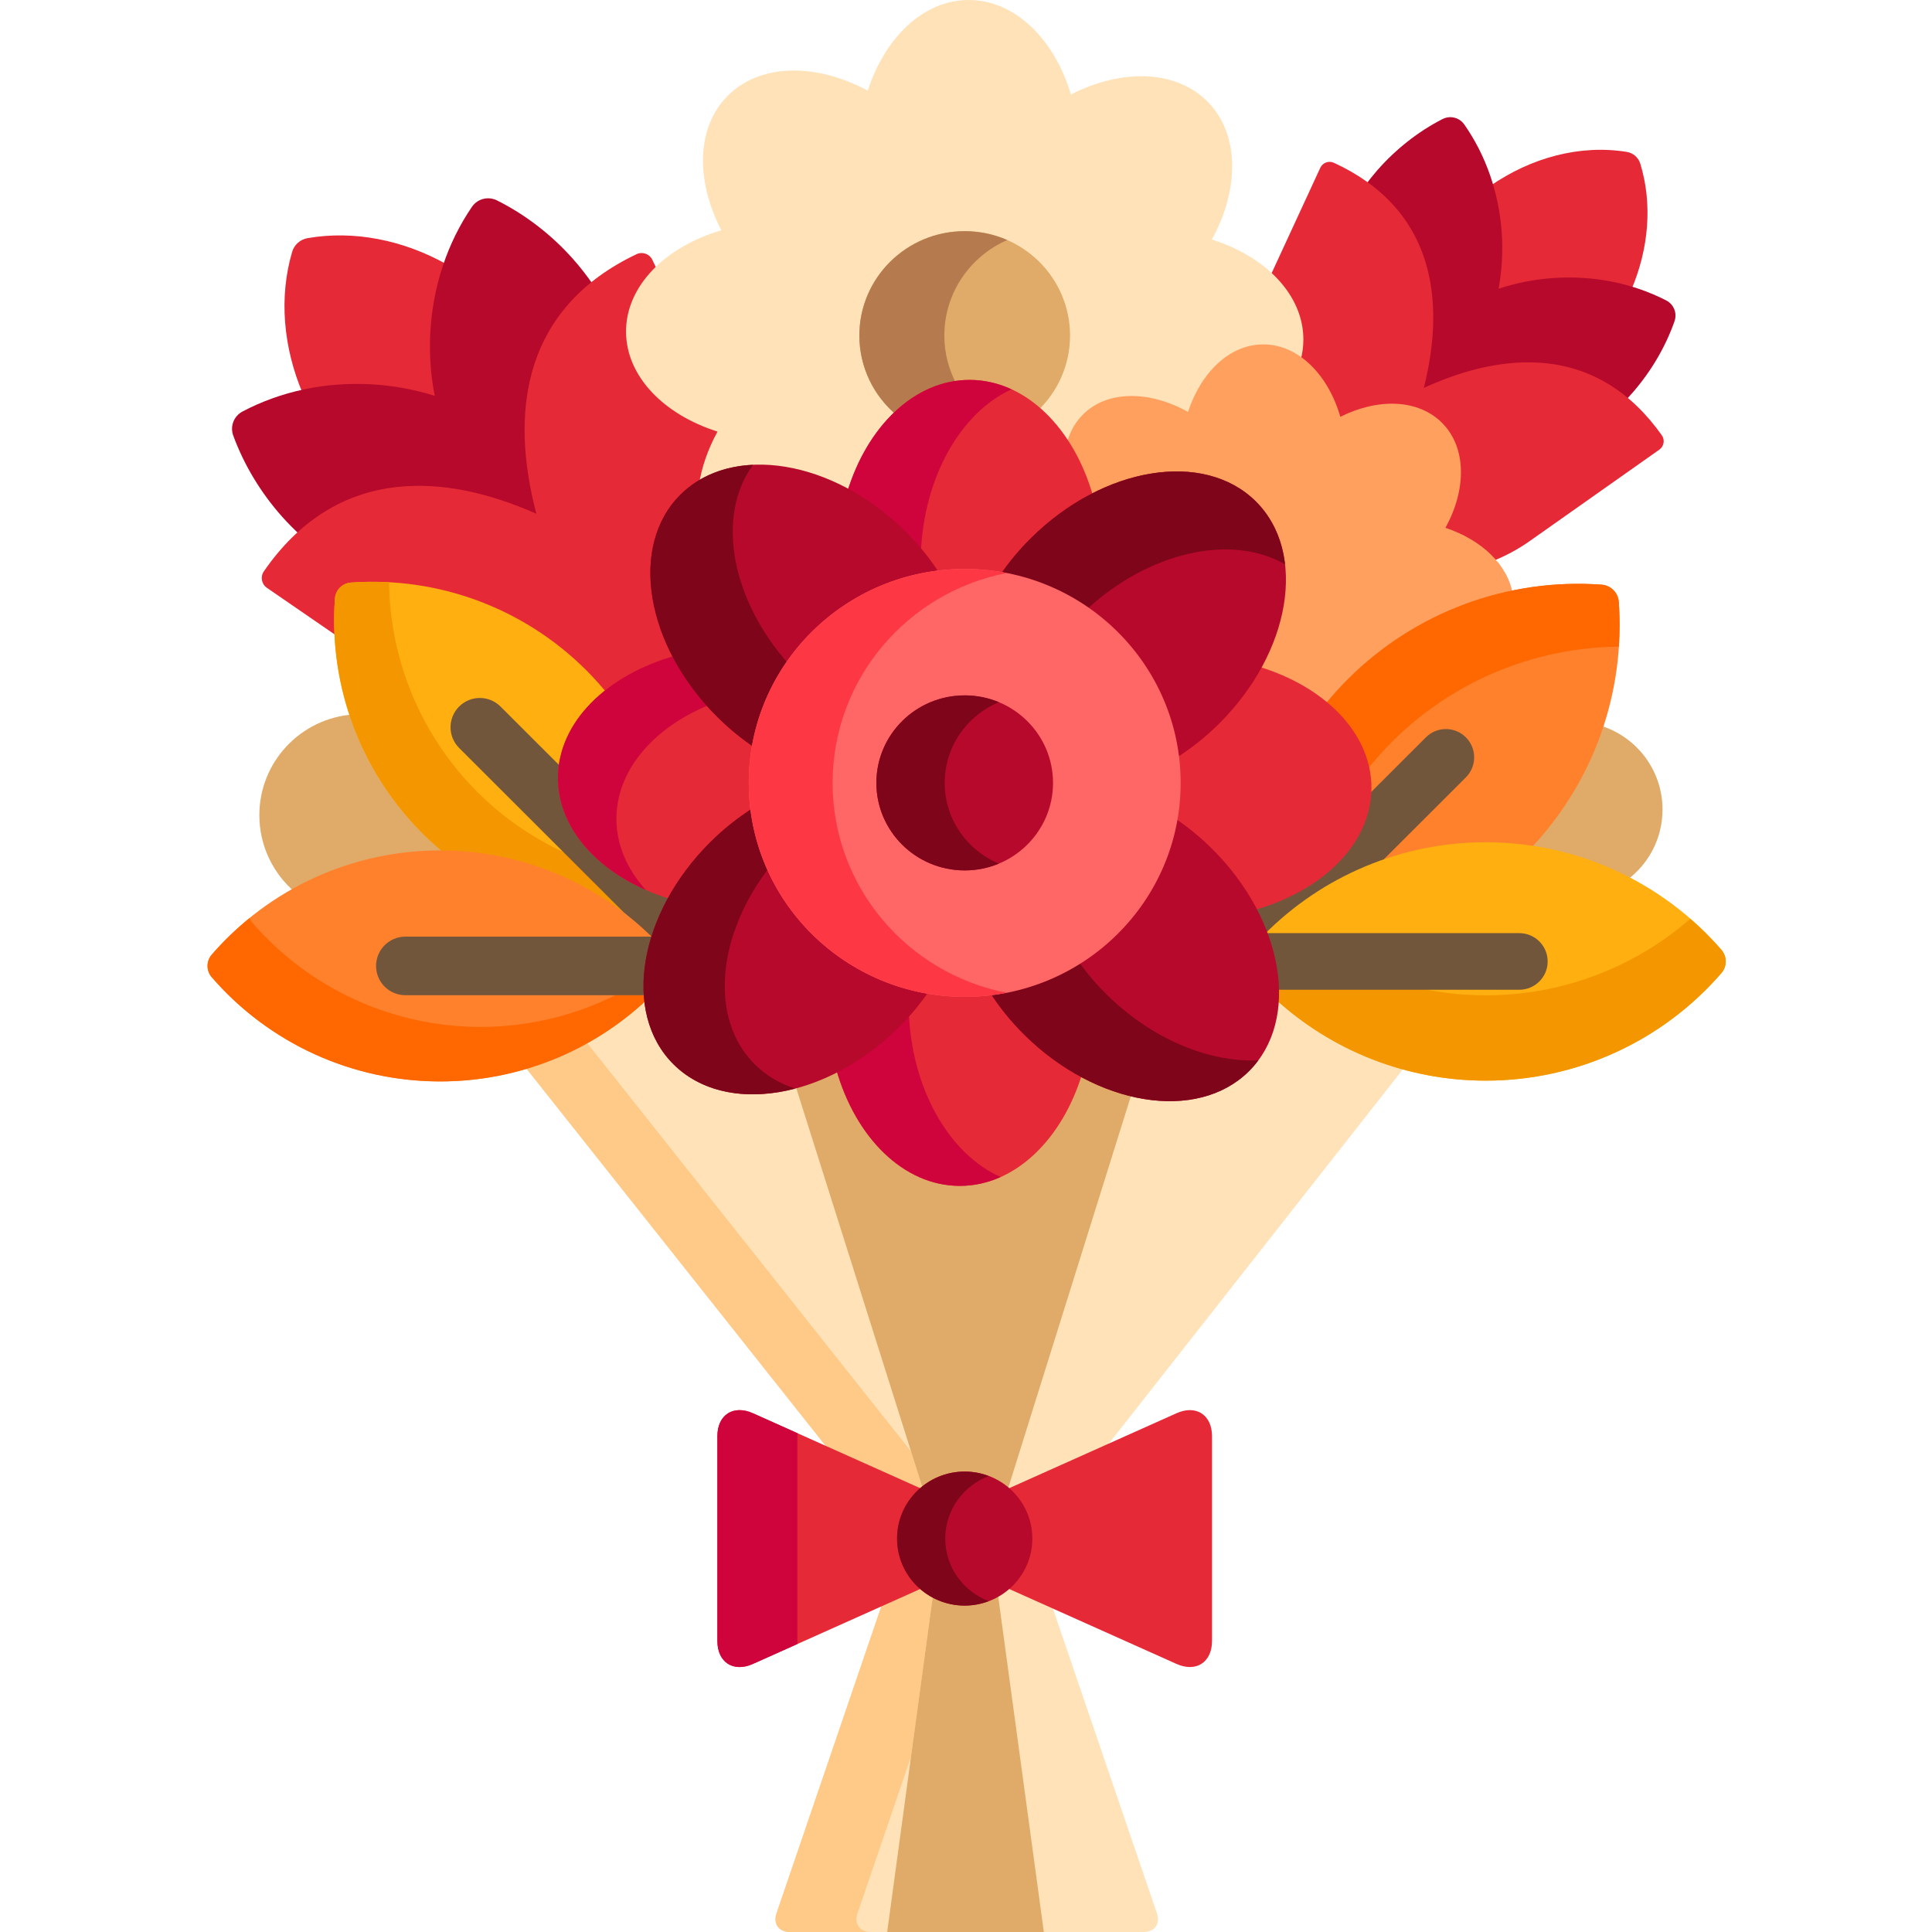<?xml version="1.0" encoding="UTF-8"?> <svg xmlns="http://www.w3.org/2000/svg" height="512pt" viewBox="-55 0 512 512" width="512pt"> <path d="m39.543 102.738c1.281 0 2.582.035 3.867.109 5.625.316 11.176 1.332 16.5 3.016l1.609.508-.328-1.656c-1.078-5.457-1.465-11.078-1.148-16.703.352-6.195 1.535-12.207 3.484-17.879-11.621-6.531-24.707-9.156-37.031-7.016-.969.168-1.852.605-2.562 1.238-.707.633-1.238 1.457-1.516 2.402-3.52 11.988-2.375 25.27 2.82 37.539 4.645-1.023 9.445-1.559 14.305-1.559zm0 0" fill="#e62937"></path> <path d="m24.559 141.789c7.461-6.797 16.195-10.754 26.102-11.77 1.738-.18 3.527-.27 5.324-.27 9.418 0 19.766 2.461 30.754 7.316l1.902.84-.531-2.008c-3.641-13.836-4.062-26.18-1.246-36.688 2.543-9.461 7.715-17.355 15.422-23.594-1.68-2.469-3.543-4.871-5.605-7.176-5.676-6.352-12.602-11.656-20.02-15.352-1.93-.957-4.211-.609-5.758.77-.309.277-.586.594-.828.945-6.527 9.562-10.344 21.027-11.027 33.152-.324 5.703.066 11.41 1.164 16.953-5.395-1.707-11.027-2.738-16.742-3.059-12.137-.684-23.973 1.809-34.223 7.215-.379.199-.727.441-1.035.719-1.547 1.383-2.148 3.598-1.41 5.621 2.84 7.777 7.344 15.246 13.023 21.598 1.516 1.695 3.102 3.281 4.734 4.785zm0 0" fill="#b7092b"></path> <path d="m34.762 158.684c.059-.852.426-1.656 1.035-2.262.605-.605 1.414-.977 2.273-1.039 1.895-.137 3.816-.207 5.715-.207 21.082 0 40.922 8.215 55.859 23.129 1.957 1.953 3.793 4 5.516 6.121 5.191-4.344 11.902-7.754 19.547-9.828-4.086-7.461-6.359-15.359-6.359-22.777.004-8.129 2.668-15.062 7.707-20.055 1.57-1.559 3.332-2.887 5.266-3.977.77-4.215 2.328-8.598 4.711-12.938l.582-1.07-1.16-.367c-14.305-4.523-23.547-14.559-23.547-25.559 0-5.938 2.664-11.539 7.32-16.168l-1.355-2.844c-.742-1.562-2.621-2.223-4.18-1.48-14.688 6.977-24.035 17.605-27.793 31.586-2.875 10.727-2.445 23.188 1.246 37.203-13.27-5.863-25.523-8.266-36.586-7.129-14.418 1.48-26.41 9.02-35.637 22.391-.98 1.426-.621 3.375.801 4.359l18.961 13.043c-.191-3.352-.168-6.738.078-10.133zm0 0" fill="#e62937"></path> <path d="m341.984 61.801c.332 4.887.055 9.777-.828 14.535l-.309 1.66 1.602-.531c4.617-1.52 9.43-2.457 14.312-2.789 1.344-.09 2.711-.137 4.051-.137 5.633 0 11.191.824 16.438 2.406 4.707-10.973 5.719-22.883 2.445-33.562-.25-.824-.723-1.535-1.344-2.078-.629-.547-1.398-.918-2.246-1.051-12.266-1.988-25.328 1.438-36.332 9.129 1.172 3.988 1.922 8.152 2.211 12.418zm0 0" fill="#e62937"></path> <path d="m387.48 80.23c-.27-.234-.574-.445-.91-.613-8.977-4.605-19.312-6.656-29.879-5.938-4.973.336-9.867 1.293-14.555 2.836.898-4.84 1.184-9.816.844-14.781-.719-10.551-4.156-20.5-9.941-28.762-.215-.309-.461-.578-.73-.816-1.363-1.188-3.352-1.469-5.023-.609-6.422 3.289-12.398 7.984-17.285 13.57-1.129 1.293-2.188 2.621-3.184 3.977 7.656 5.504 12.777 12.723 15.262 21.551 2.551 9.105 2.312 19.84-.715 31.906l-.508 2.016 1.891-.863c9.723-4.43 18.875-6.68 27.211-6.68 1.375 0 2.746.062 4.078.184 8.117.738 15.359 3.762 21.648 8.988.668-.691 1.324-1.402 1.965-2.133 4.883-5.59 8.727-12.141 11.121-18.945.621-1.77.078-3.695-1.289-4.887zm0 0" fill="#b7092b"></path> <path d="m385.398 115.355c-8.176-11.555-18.699-18-31.27-19.145-9.648-.875-20.297 1.34-31.797 6.582 3.07-12.246 3.32-23.105.707-32.418-3.414-12.145-11.664-21.305-24.527-27.23-1.367-.633-2.996-.039-3.625 1.332l-13.328 28.852c4.988 4.738 7.852 10.547 7.852 16.656 0 1.738-.254 3.441-.688 5.105 4.672 3.098 8.473 8.59 10.523 15.648l.332 1.152 1.074-.539c4.398-2.199 8.969-3.363 13.223-3.363 5.152 0 9.527 1.68 12.652 4.859 5.961 6.062 6.219 16.48.656 26.547l-.582 1.051 1.141.379c5.309 1.77 9.672 4.551 12.699 7.922 3.449-1.355 6.793-3.129 9.953-5.359l34.352-24.227c1.227-.871 1.52-2.574.652-3.805zm0 0" fill="#e62937"></path> <path d="m23.109 236.371c11.641-6.488 24.875-10 38.531-10.004 1.055 0 2.105.031 3.156.07-2.461-1.938-4.832-4.012-7.082-6.258-8.785-8.773-15.262-19.355-19.098-30.836-13.906.984-24.887 12.555-24.887 26.695.004 8.137 3.641 15.422 9.379 20.332zm0 0" fill="#e0aa68"></path> <path d="m349.227 224.883c9.438 1.219 18.527 4.086 26.891 8.387 5.742-4.238 9.465-11.047 9.465-18.73 0-10.531-7.004-19.426-16.613-22.297-3.984 12.098-10.672 23.281-19.742 32.641zm0 0" fill="#e0aa68"></path> <path d="m135.152 114.371c-2.551 4.648-4.191 9.438-4.926 14.07 4.477-2.836 9.941-4.312 16.082-4.312 7.852 0 16.238 2.465 24.082 6.891 5.152-17.211 17.355-29.34 31.559-29.34 10.637 0 20.152 6.805 26.422 17.449.621-3.391 2.086-6.375 4.41-8.656 3.023-2.965 7.203-4.531 12.09-4.531 4.664 0 9.672 1.414 14.48 4.094l1.059.594.379-1.156c3.41-10.449 10.867-17.203 18.992-17.203h.203c3.438.047 6.715 1.281 9.621 3.453.523-1.855.805-3.773.805-5.738 0-11.828-9.965-21.992-24.25-26.516 7.383-13.465 7.359-28.113-1.281-36.672-8.438-8.363-22.742-8.57-36.066-1.762-4.395-14.691-14.863-25.035-27.082-25.035-11.934 0-22.199 9.871-26.762 24.02-13.594-7.312-28.375-7.289-37.02 1.27-8.438 8.363-8.648 22.535-1.777 35.738-14.828 4.352-25.266 14.723-25.266 26.828 0 11.828 9.961 21.992 24.246 26.516zm0 0" fill="#ffe2b8"></path> <path d="m182.637 110.035c5.496-5.266 12.148-8.355 19.312-8.355 6.617 0 12.797 2.637 18.035 7.188 5.289-5.031 8.586-12.105 8.586-19.945 0-15.277-12.496-27.66-27.914-27.66s-27.918 12.383-27.918 27.66c0 8.465 3.848 16.039 9.898 21.113zm0 0" fill="#e0aa68"></path> <path d="m182.637 110.035c4.617-4.422 10.051-7.305 15.914-8.113-2.09-3.875-3.293-8.297-3.293-13 0-11.309 6.852-21.02 16.66-25.309-3.445-1.508-7.254-2.352-11.262-2.352-15.418 0-27.918 12.383-27.918 27.66 0 8.465 3.848 16.039 9.898 21.113zm0 0" fill="#b57a4e"></path> <path d="m233.504 131.039.344 1.152 1.066-.547c7.297-3.73 14.879-5.703 21.934-5.703 8.203 0 15.203 2.641 20.238 7.633 9.785 9.695 10.32 26.516 1.363 42.855l-.586 1.066 1.16.367c6.492 2.055 12.371 5.168 16.996 9.008l.773.641.637-.773c1.77-2.141 3.625-4.184 5.516-6.074 11.945-11.93 26.801-19.875 42.953-23.188-1.281-7.793-8.238-14.406-17.844-17.602 5.586-10.105 5.629-21.176-.816-27.73-6.297-6.406-17.016-6.703-27.035-1.688-3.234-11.148-11.043-19.066-20.207-19.188-8.945-.121-16.68 7.242-20.156 17.891-10.16-5.656-21.246-5.789-27.758.598-2.254 2.211-3.723 4.992-4.469 8.098 2.418 3.844 4.422 8.273 5.891 13.184zm0 0" fill="#ffa05f"></path> <path d="m317.176 282.477c-11.996-3.285-23.176-9.289-32.637-17.691l-.883-.785h-.684l-.094 1.465c-.473 7.121-3.105 13.25-7.617 17.719-5.043 4.996-12.047 7.637-20.254 7.637-7.926 0-16.391-2.504-24.297-7.004l-.152 1.297c-5.52 17.105-17.758 28.16-31.191 28.16-13.844 0-26.234-11.523-31.562-29.355l-.152-1.293c-7.582 4.105-15.617 6.391-23.164 6.391-.004 0-.004 0-.004 0-8.207 0-15.211-2.641-20.254-7.637-4.125-4.086-6.703-9.613-7.457-15.984l-.168-1.395h-.66l-.844.773c-8.789 8.074-19.168 13.945-30.355 17.359-.285.09-.566.188-.855.273l81.246 102.441 23.906 10.711.48-.418c3.094-2.68 7.047-4.156 11.133-4.156s8.039 1.477 11.133 4.156l.48.418 25.277-11.324 79.883-101.684c-.086-.023-.172-.051-.254-.074zm0 0" fill="#ffe2b8"></path> <path d="m223.586 424.992-11.316-5.066-.48.414c-3.094 2.684-7.047 4.156-11.133 4.156s-8.039-1.473-11.133-4.152l-.48-.418-10.055 4.504-28.234 82.695c-.914 2.68.656 4.875 3.492 4.875h93.887c2.836 0 4.41-2.195 3.492-4.875zm0 0" fill="#ffe2b8"></path> <path d="m186.441 384.645-86.422-108.969c-5.113 2.84-10.523 5.094-16.133 6.73l81.246 102.441 23.91 10.711.668-.566zm0 0" fill="#ffc987"></path> <path d="m172.223 507.125 14.219-41.648 5.871-43.184c.066.035.133.066.195.102-1.055-.578-2.062-1.254-2.984-2.051l-.48-.418-10.055 4.504-28.234 82.695c-.914 2.68.656 4.875 3.492 4.875h21.469c-2.836 0-4.406-2.195-3.492-4.875zm0 0" fill="#ffc987"></path> <path d="m231.98 284.539-1.055-.57-.371 1.145c-5.516 17.105-17.758 28.16-31.188 28.16-13.844 0-26.234-11.523-31.566-29.355l-.344-1.152-1.066.547c-3.52 1.797-7.102 3.176-10.66 4.133l33.98 107.547c3.062-2.582 6.938-4.008 10.945-4.008 4.086 0 8.039 1.477 11.133 4.156l.117.105 33.078-105.688c-4.336-1.047-8.719-2.715-13.004-5.02zm0 0" fill="#e0aa68"></path> <path d="m200.656 424.496c-2.941 0-5.809-.773-8.344-2.203l-12.199 89.707h41.512l-12.23-89.93c-2.625 1.578-5.645 2.426-8.738 2.426zm0 0" fill="#e0aa68"></path> <path d="m256.789 374.523-45.352 20.312c3.75 3.074 6.145 7.719 6.145 12.906s-2.395 9.828-6.145 12.906l45.352 20.312c5.176 2.316 9.41-.422 9.41-6.09v-54.262c0-5.664-4.234-8.406-9.41-6.086zm0 0" fill="#e62937"></path> <path d="m183.73 407.738c0-5.184 2.395-9.828 6.145-12.902l-45.352-20.312c-5.176-2.32-9.41.422-9.41 6.086v54.262c0 5.668 4.234 8.406 9.41 6.09l45.352-20.312c-3.75-3.078-6.145-7.719-6.145-12.91zm0 0" fill="#e62937"></path> <path d="m156.309 434.871v-54.262c0-.273.02-.531.039-.793l-11.824-5.293c-5.176-2.32-9.41.418-9.41 6.086v54.262c0 5.664 4.234 8.406 9.41 6.086l11.824-5.293c-.023-.258-.039-.52-.039-.793zm0 0" fill="#cf043c"></path> <path d="m218.582 407.738c0-9.805-8.023-17.758-17.926-17.758-9.898 0-17.926 7.953-17.926 17.758 0 9.809 8.027 17.758 17.926 17.758 9.902 0 17.926-7.949 17.926-17.758zm0 0" fill="#b7092b"></path> <path d="m195.5 407.738c0-7.57 4.793-14.016 11.531-16.57-1.98-.754-4.125-1.184-6.375-1.184-9.902 0-17.926 7.949-17.926 17.754 0 9.809 8.023 17.758 17.926 17.758 2.25 0 4.395-.43 6.375-1.184-6.738-2.551-11.531-9-11.531-16.574zm0 0" fill="#7f051a"></path> <path d="m307.449 208.754c0 .266-.012.531-.027.793l-.125 2.824 16.281-16.262c1.227-1.223 2.859-1.898 4.594-1.898 1.738 0 3.371.676 4.602 1.906 2.531 2.535 2.527 6.66-.008 9.191l-21.742 21.715 1.031 1.656c8.605-2.969 17.578-4.477 26.672-4.477 3.957 0 7.875.293 11.73.852 16.734-17.566 25.297-41.336 23.539-65.559-.086-1.219-.617-2.312-1.43-3.125s-1.91-1.34-3.129-1.43c-24.977-1.805-49.469 7.312-67.195 25.016-2.211 2.203-4.281 4.516-6.219 6.918 7.117 5.902 11.426 13.543 11.426 21.879zm0 0" fill="#ff812c"></path> <path d="m307.031 204.355c2.129-2.711 4.414-5.324 6.887-7.789 16.039-16.02 37.621-24.977 60.086-25.203.262-3.93.277-7.891-.008-11.867-.086-1.219-.617-2.312-1.434-3.125-.812-.812-1.906-1.34-3.129-1.43-24.973-1.805-49.465 7.312-67.195 25.016-2.207 2.203-4.281 4.516-6.219 6.918 5.848 4.848 9.789 10.867 11.012 17.48zm0 0" fill="#ff6700"></path> <path d="m278.371 239.848-1.309 1.305.152.285c.996 1.918 1.883 3.879 2.625 5.824l.547 1.426 1.086-1.07c8.285-8.148 18.027-14.301 28.625-18.258l23.375-23.344c2.93-2.926 2.934-7.676.008-10.605-2.926-2.93-7.676-2.934-10.609-.008l-15.523 15.508c-1.137 12.688-12.238 23.852-28.977 28.938zm0 0" fill="#72563c"></path> <path d="m401.191 251.707c-15.684-18.113-38.453-28.504-62.465-28.504-22.176 0-43.281 8.879-58.738 24.508.07.191.152.387.223.582h67.434c3.586 0 6.5 2.914 6.5 6.5 0 3.582-2.914 6.5-6.5 6.5h-64.738c.031.613.059 1.23.059 1.84 0 .527-.016 1.051-.035 1.57 15.141 13.867 34.996 21.68 55.797 21.676 24.008.004 46.777-10.387 62.465-28.504.77-.883 1.152-1.984 1.152-3.082 0-1.102-.387-2.199-1.152-3.086zm0 0" fill="#ffaf10"></path> <path d="m401.191 251.707c-2.559-2.953-5.324-5.684-8.234-8.215-14.934 12.992-34.137 20.289-54.23 20.289-6.832 0-13.555-.863-20.051-2.488h-35.77c.031.617.059 1.23.059 1.84 0 .531-.016 1.055-.035 1.574 15.141 13.863 34.996 21.676 55.797 21.676 24.008 0 46.777-10.391 62.465-28.504.77-.887 1.152-1.988 1.152-3.086 0-1.102-.387-2.199-1.152-3.086zm0 0" fill="#f39600"></path> <path d="m347.645 247.293h-67.816c1.922 5.02 3 10.105 3.109 15h64.707c4.145 0 7.5-3.359 7.5-7.5s-3.359-7.5-7.5-7.5zm0 0" fill="#72563c"></path> <path d="m63.133 226.402c16.848.32 33.387 6.09 46.73 16.352l1.316-1.5-43.801-43.742c-1.277-1.277-1.98-2.973-1.984-4.777 0-1.805.703-3.504 1.977-4.781 1.277-1.277 2.977-1.98 4.785-1.98 1.805 0 3.5.699 4.773 1.977l16.898 16.875.281-1.984c.996-7.117 5.281-13.758 11.855-19.012-1.754-2.16-3.621-4.242-5.613-6.227-16.453-16.43-39.18-24.891-62.355-23.215-1.133.082-2.152.574-2.906 1.328-.754.75-1.246 1.77-1.328 2.898-1.676 23.145 6.793 45.844 23.246 62.273 1.957 1.953 4 3.789 6.125 5.516zm0 0" fill="#ffaf10"></path> <path d="m63.133 226.402c16.848.32 33.387 6.09 46.73 16.352l1.316-1.5-14.336-14.316c-9.344-3.957-17.961-9.684-25.316-17.031-14.863-14.844-23.184-34.805-23.418-55.586-3.352-.184-6.727-.18-10.117.066-1.133.082-2.148.57-2.902 1.324-.754.754-1.246 1.77-1.328 2.898-1.68 23.148 6.793 45.848 23.246 62.277 1.957 1.953 4 3.789 6.125 5.516zm0 0" fill="#f39600"></path> <path d="m122.863 238.523.582-1.066-1.16-.367c-17.262-5.465-28.418-17.59-28.418-30.895 0-.871.051-1.742.145-2.602l-16.371-16.355c-3.035-3.027-7.945-3.023-10.977.008-3.027 3.031-3.023 7.945.008 10.973l51.559 51.492c1.059-3.695 2.586-7.453 4.633-11.188zm0 0" fill="#72563c"></path> <path d="m116.523 261.32c0-4.016.668-8.176 1.926-12.332-14.969-15.07-35.375-23.617-56.809-23.617-23.266 0-45.328 10.066-60.527 27.621-.742.859-1.113 1.922-1.113 2.988 0 1.062.371 2.133 1.113 2.988 15.199 17.555 37.266 27.621 60.527 27.621 20.605 0 40.262-7.898 55.047-21.898-.105-1.102-.164-2.223-.164-3.371zm0 0" fill="#ff812c"></path> <path d="m116.613 263.738h-8.52c-10.953 5.457-23.133 8.414-35.676 8.41-23.27.004-45.332-10.066-60.531-27.621-.324-.371-.562-.789-.746-1.227-3.586 2.918-6.953 6.141-10.027 9.691-.742.859-1.113 1.922-1.113 2.988 0 1.062.371 2.133 1.113 2.988 15.199 17.555 37.266 27.621 60.527 27.621 20.605 0 40.262-7.898 55.047-21.898-.035-.375-.059-.754-.082-1.133.004.059.004.121.008.18zm0 0" fill="#ff6700"></path> <path d="m116.523 261.32c0-4.266.762-8.688 2.176-13.098h-66.281c-4.285 0-7.758 3.473-7.758 7.758 0 4.285 3.473 7.758 7.758 7.758h64.195c-.055-.793-.09-1.598-.09-2.418zm0 0" fill="#72563c"></path> <path d="m184.207 141.488c3.355 3.324 6.312 6.98 8.809 10.816 2.504-.34 5.051-.531 7.645-.531 3.543 0 7.008.344 10.371.969 2.297-3.34 4.949-6.52 7.902-9.445 4.793-4.746 10.195-8.66 15.82-11.559-5.094-18.168-17.855-31.059-32.805-31.059-14.613 0-27.148 12.316-32.461 29.848 5.23 2.832 10.242 6.523 14.719 10.961zm0 0" fill="#e62937"></path> <path d="m184.207 141.488c1.719 1.703 3.328 3.492 4.828 5.348.734-20.406 10.574-37.488 24.023-43.668-3.492-1.605-7.227-2.488-11.109-2.488-14.613 0-27.145 12.316-32.461 29.848 5.23 2.832 10.242 6.523 14.719 10.961zm0 0" fill="#cf043c"></path> <path d="m278.328 176.594c-2.859 5.176-6.582 10.137-11.055 14.57-3.355 3.324-7.043 6.254-10.922 8.73.344 2.477.535 5.008.535 7.578 0 3.516-.348 6.953-.977 10.289 3.371 2.273 6.582 4.902 9.539 7.832 4.789 4.746 8.73 10.09 11.656 15.66 18.336-5.047 31.344-17.691 31.344-32.5 0-14.48-12.43-26.895-30.121-32.16zm0 0" fill="#e62937"></path> <path d="m277.789 132.863c-13.734-13.609-40.402-9.258-59.559 9.723-3.176 3.145-5.945 6.496-8.289 9.961 24.484 4.047 43.656 23.812 46.551 48.441 4.004-2.512 7.879-5.543 11.484-9.113 19.156-18.98 23.551-45.402 9.812-59.012zm0 0" fill="#b7092b"></path> <path d="m277.789 132.863c-13.734-13.609-40.402-9.258-59.559 9.723-3.176 3.145-5.945 6.496-8.289 9.961 8.359 1.383 16.098 4.594 22.785 9.211 16.789-15.637 38.715-20.398 52.824-12.191-.742-6.461-3.281-12.266-7.762-16.703zm0 0" fill="#7f051a"></path> <path d="m217.105 273.465c-3.352-3.324-6.309-6.977-8.805-10.816-2.5.336-5.047.527-7.641.527-3.547 0-7.012-.34-10.375-.965-2.297 3.336-4.945 6.516-7.902 9.445-4.793 4.746-10.191 8.656-15.82 11.559 5.094 18.168 17.859 31.059 32.805 31.059 14.617 0 27.148-12.32 32.461-29.848-5.23-2.836-10.242-6.527-14.723-10.961zm0 0" fill="#e62937"></path> <path d="m185.844 267.926c-1.105 1.277-2.25 2.527-3.461 3.73-4.793 4.746-10.191 8.656-15.82 11.559 5.094 18.168 17.859 31.055 32.805 31.055 3.773 0 7.402-.828 10.809-2.348-13.645-6.078-23.648-23.355-24.332-43.996zm0 0" fill="#cf043c"></path> <path d="m266.152 224.883c-3.172-3.145-6.555-5.883-10.047-8.207-4.09 24.254-24.047 43.246-48.906 46.109 2.535 3.969 5.594 7.812 9.203 11.387 19.156 18.98 45.828 23.336 59.562 9.723 13.738-13.609 9.344-40.031-9.812-59.012zm0 0" fill="#b7092b"></path> <path d="m238.121 263.402c-2.828-2.805-5.312-5.773-7.484-8.836-6.941 4.348-14.898 7.234-23.438 8.223 2.535 3.965 5.594 7.809 9.203 11.387 19.156 18.98 45.828 23.332 59.562 9.719.918-.906 1.746-1.879 2.504-2.895-12.988.598-28.18-5.543-40.348-17.598zm0 0" fill="#7f051a"></path> <path d="m134.039 223.785c3.359-3.328 7.051-6.258 10.926-8.73-.344-2.48-.535-5.008-.535-7.582 0-3.516.344-6.949.977-10.285-3.371-2.277-6.582-4.902-9.543-7.832-4.785-4.742-8.73-10.09-11.656-15.66-18.336 5.047-31.344 17.691-31.344 32.5 0 14.48 12.43 26.895 30.121 32.16 2.859-5.176 6.582-10.137 11.055-14.57zm0 0" fill="#e62937"></path> <path d="m133.305 186.656c-3.641-4.039-6.711-8.422-9.098-12.961-18.336 5.047-31.344 17.691-31.344 32.5 0 12.539 9.32 23.523 23.305 29.664-4.934-5.438-7.809-11.906-7.809-18.855 0-13.02 10.055-24.363 24.945-30.348zm0 0" fill="#cf043c"></path> <path d="m144.82 213.961c-4 2.512-7.879 5.543-11.484 9.113-19.156 18.98-23.551 45.402-9.812 59.012 13.738 13.609 40.406 9.258 59.562-9.723 3.176-3.145 5.941-6.496 8.289-9.961-24.484-4.047-43.652-23.812-46.555-48.441zm0 0" fill="#b7092b"></path> <path d="m149.074 229.613c-2.148-4.895-3.605-10.152-4.254-15.652-4 2.512-7.879 5.543-11.484 9.113-19.156 18.984-23.551 45.402-9.812 59.016 7.812 7.738 19.805 9.66 32.223 6.395-4.043-1.293-7.68-3.41-10.691-6.395-12.219-12.109-10.082-34.348 4.02-52.477zm0 0" fill="#7f051a"></path> <path d="m194.117 152.164c-2.535-3.969-5.598-7.812-9.207-11.387-19.156-18.984-45.824-23.336-59.562-9.723-13.738 13.609-9.344 40.031 9.812 59.012 3.176 3.145 6.559 5.883 10.051 8.207 4.086-24.254 24.043-43.242 48.906-46.109zm0 0" fill="#b7092b"></path> <path d="m154.172 176.18c-15.504-17.305-19.465-39.551-9.602-53-7.465.344-14.207 2.906-19.223 7.875-13.738 13.609-9.344 40.035 9.812 59.012 3.176 3.145 6.559 5.883 10.051 8.207 1.359-8.082 4.477-15.582 8.961-22.094zm0 0" fill="#7f051a"></path> <path d="m257.887 207.473c0 31.316-25.625 56.703-57.227 56.703-31.605 0-57.23-25.387-57.23-56.703 0-31.312 25.621-56.699 57.23-56.699 31.602 0 57.227 25.387 57.227 56.699zm0 0" fill="#f66"></path> <path d="m165.648 207.473c0-27.543 19.832-50.496 46.121-55.621-3.594-.699-7.309-1.078-11.109-1.078-31.605 0-57.23 25.387-57.23 56.699 0 31.316 25.621 56.703 57.23 56.703 3.801 0 7.516-.375 11.109-1.078-26.289-5.125-46.121-28.078-46.121-55.625zm0 0" fill="#fe3745"></path> <path d="m224.062 207.473c0-12.809-10.477-23.191-23.406-23.191-12.926 0-23.406 10.383-23.406 23.191s10.48 23.195 23.406 23.195c12.93 0 23.406-10.387 23.406-23.195zm0 0" fill="#b7092b"></path> <path d="m195.352 207.473c0-9.625 5.926-17.883 14.359-21.391-2.785-1.156-5.844-1.797-9.055-1.797-12.926 0-23.406 10.379-23.406 23.188 0 12.812 10.48 23.195 23.406 23.195 3.211 0 6.27-.641 9.055-1.801-8.438-3.508-14.359-11.762-14.359-21.395zm0 0" fill="#7f051a"></path> </svg> 
